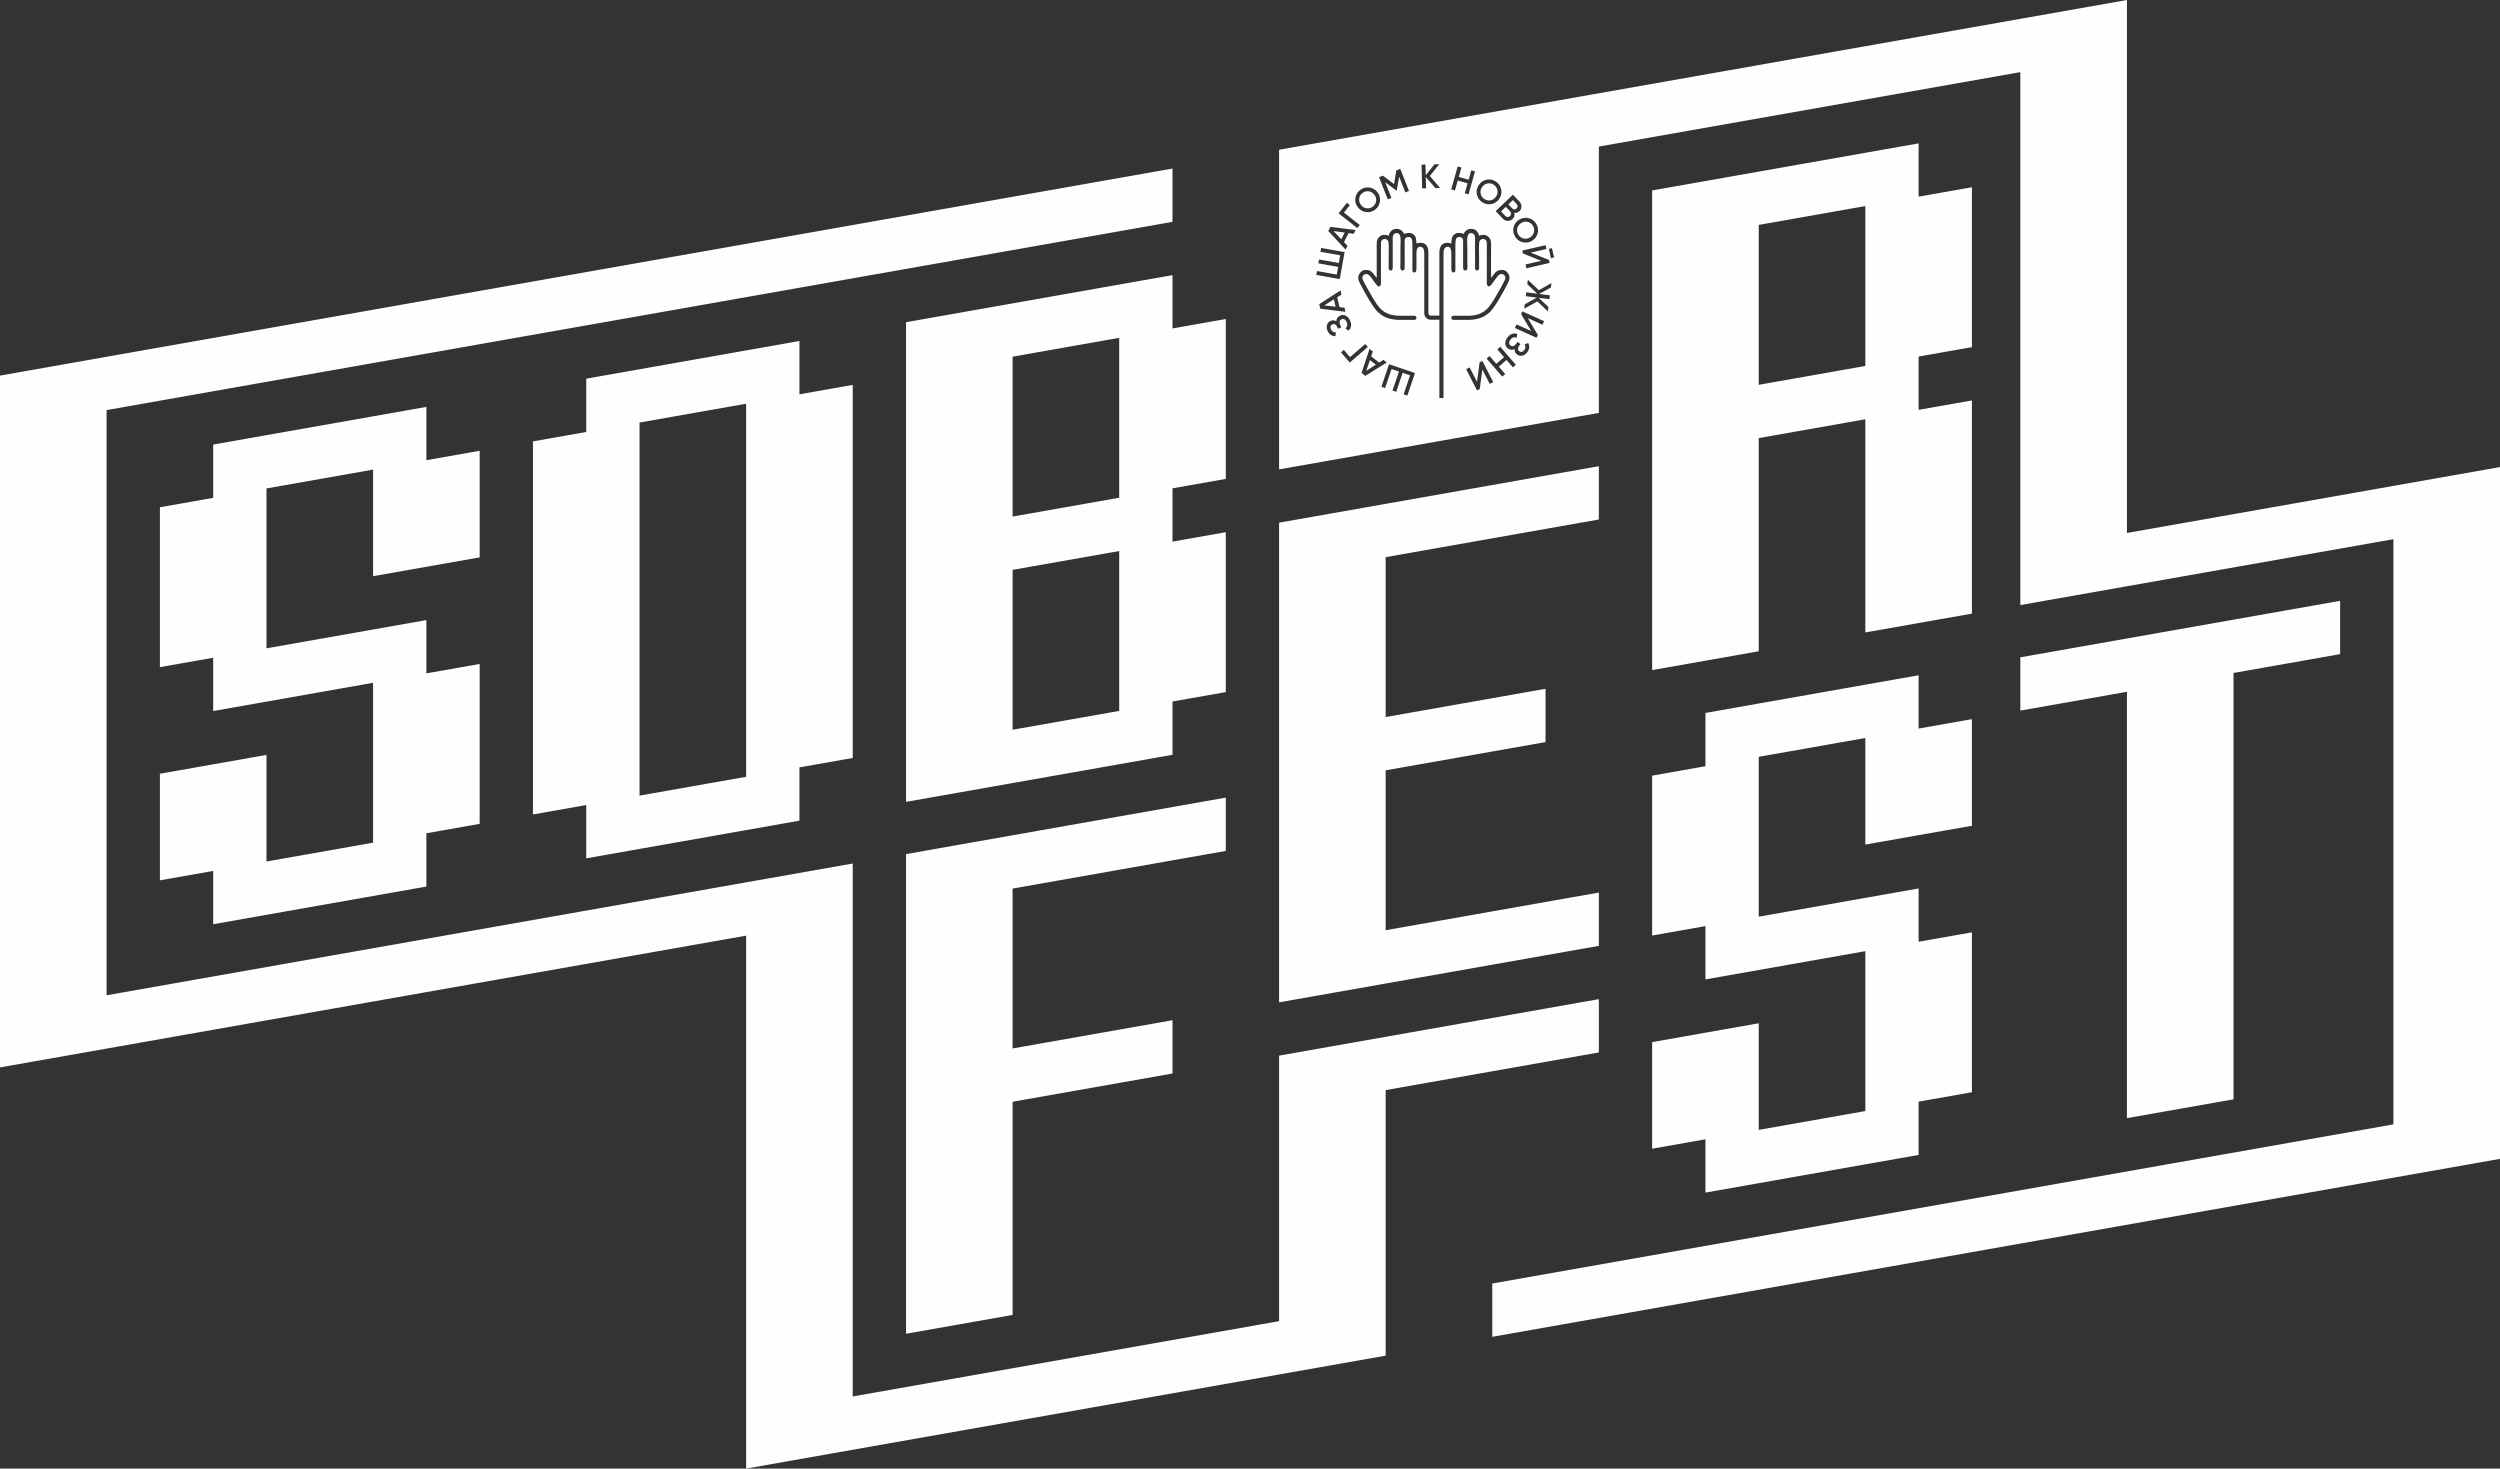 <?xml version="1.0" encoding="UTF-8"?> <!-- Creator: CorelDRAW --> <svg xmlns="http://www.w3.org/2000/svg" xmlns:xlink="http://www.w3.org/1999/xlink" xmlns:xodm="http://www.corel.com/coreldraw/odm/2003" xml:space="preserve" width="207.336mm" height="121.796mm" style="shape-rendering:geometricPrecision; text-rendering:geometricPrecision; image-rendering:optimizeQuality; fill-rule:evenodd; clip-rule:evenodd" viewBox="0 0 20733.48 12179.56"><rect x="0" y="0" width="20733.48" height="12179.56" fill="#333333" stroke="none"/> <defs> <style type="text/css"> <![CDATA[ .fil0 {fill:#FEFEFE} ]]> </style> </defs> <g id="Слой_x0020_1">  <path class="fil0" d="M19849.48 4029.7l884 -156.13 0 442.02 0 4853.22 0 442.02 -884 156.13 -7473.56 1319.8 0 -442.02 7473.56 -1319.8 0 -4853.22 -2210 390.27 -884 156.13 0 -442.02 0 -3977.94 -3495.56 617.3c0,1190.89 0,1596.36 0,2208.99l-442.02 78.06 -441.98 78.06 -442.02 78.06 -442.02 78.06 -441.98 78.06 -442.02 78.06 0 -442.02 0 -441.98 0 -442.02 0 -1324.99 884 -156.13 5263.6 -929.54 884 -156.13 0 442.02 0 3977.94 2210 -390.27 0 0.01zm-8549.95 -1718.86c-4.31,-19.79 10.48,-35.12 25.89,-37.86 21.16,-3.75 32.66,12.67 41.26,22.59 15.06,17.35 40.52,59.22 55.25,72.74 15.9,14.58 31.24,4.28 31.04,-20.25 -0.85,-105.95 -0.01,-214.96 -0.02,-321.26 0,-24.33 0.43,-34.74 21.26,-43.12 17.43,-7.03 36.59,5.91 40.48,19.38 5.14,17.79 2.24,100.69 2.24,126.29 0,21.47 0,42.95 0,64.43 0,21.3 -4.82,46.56 14.57,49.59 22.59,3.54 19,-25.4 19,-44.15l0 -193.29c0,-20.64 -2.64,-42.77 5.41,-57.77 6.97,-12.99 29.51,-21.71 44.67,-9.95 22.82,17.69 13.82,78.92 13.82,114.91 0,42.65 0,85.3 0,127.95 0,16.65 -4.72,49.68 6.09,58.52 5.27,4.32 17.66,5.66 23.24,-0.31 6.3,-6.74 5.86,-15.41 5.84,-26.45l0 -192.38c0,-22.87 -3.23,-41.62 14,-50.83 16.93,-9.04 36.11,-4.16 43.77,10.68 6.1,11.82 6.21,40.98 6.21,58.3l0 191.48c-0.01,10.92 -1.19,21.17 5.39,26.28 7.91,6.15 18.4,2.92 23.24,-2.12 2.58,-2.67 4.09,-11.98 4.94,-24.45l0 -99.54c0,-35.81 -4.84,-95.61 42.42,-81.48 16.46,4.92 21.37,25.66 22.43,49.27l0.01 32.21 0.05 0 0 241.99 0.05 222.7c0,17.48 5.12,31.35 15.38,41.61 10.26,10.27 24.13,15.39 41.61,15.39l68.4 0 0 54.64 0 59.36 0 535.23 34.21 0 0 -594.59 0.06 -372.88 -0.01 0 0 -203.45 0.04 0 0 -32.21c1.06,-23.61 5.98,-44.35 22.44,-49.27 47.26,-14.13 42.41,45.67 42.41,81.48l0 99.54c0.85,12.47 2.37,21.78 4.94,24.45 4.84,5.04 15.33,8.27 23.24,2.12 6.58,-5.11 5.4,-15.36 5.39,-26.28l0 -191.48c0,-17.32 0.12,-46.48 6.22,-58.3 7.65,-14.84 26.83,-19.72 43.76,-10.68 17.24,9.21 14.01,27.96 14.01,50.83l-0.01 192.38c-0.01,11.04 -0.46,19.71 5.85,26.45 5.58,5.97 17.96,4.63 23.24,0.31 10.81,-8.84 6.09,-41.87 6.09,-58.52 0,-42.65 0,-85.3 0,-127.95 0,-35.99 -9.01,-97.22 13.81,-114.91 15.16,-11.76 37.71,-3.04 44.67,9.95 8.05,15 5.41,37.13 5.41,57.77l0 193.29c0,18.75 -3.58,47.69 19,44.15 19.39,-3.03 14.58,-28.29 14.58,-49.59 0,-21.48 0,-42.96 0,-64.43 0,-25.6 -2.9,-108.5 2.24,-126.29 3.88,-13.47 23.04,-26.41 40.48,-19.38 20.82,8.38 21.25,18.79 21.25,43.12 -0.01,106.3 0.83,215.31 -0.02,321.26 -0.19,24.53 15.15,34.83 31.04,20.25 14.74,-13.52 40.2,-55.39 55.25,-72.74 8.6,-9.92 20.1,-26.34 41.26,-22.59 15.41,2.74 30.21,18.07 25.89,37.86 -4.7,21.5 -75.22,142.69 -90.07,166.88 -33.61,54.78 -64.7,104.34 -129.67,127.1 -28.98,10.15 -63.19,14.63 -96.64,13.95l-114.19 0c-9.4,0 -17.02,7.62 -17.02,17.03 0,9.4 7.62,17.02 17.02,17.02l134.6 0c28.53,-0.01 74.63,-9 100.65,-19.98 29.88,-12.61 36.92,-21.51 59.41,-37.57 41.51,-29.64 126.15,-184.81 152.55,-237.74 11.56,-23.17 24.82,-45.26 14.47,-74.5 -7.29,-20.6 -27.98,-44.13 -53.03,-44.12 -29.65,0.01 -42.68,3.33 -60.79,21.12 -5.96,5.86 -32.17,42.78 -35.55,43.94 0.63,-69.87 -0.01,-140.09 -0.01,-210.02 0,-23.68 2.44,-83.45 -3.24,-100.89 -7.44,-22.88 -29.46,-45.15 -59.21,-45.15 -22.4,0 -17.7,0.42 -36.59,7.69 -7.39,-33.23 -29.29,-57.32 -65.05,-57.36l-5.44 -0.01c-25.1,-0.03 -49.05,20.3 -56.77,41.05 -18.41,-3.18 -15.2,-7.25 -43.11,-7.51 -16.98,-0.16 -25.15,5.81 -35.77,12.87 -20.9,13.9 -23.04,45.43 -24.23,74.97 -59.75,-19.93 -99.11,8.53 -99.06,74.34l0 523.8 -68.4 0c-15.2,0 -22.8,-7.6 -22.8,-22.81 0,-166.99 0.08,-333.99 0,-500.99 0.05,-65.81 -39.3,-94.27 -99.06,-74.34 -1.18,-29.54 -3.32,-61.07 -24.22,-74.97 -10.63,-7.06 -18.79,-13.03 -35.78,-12.87 -27.91,0.26 -24.7,4.33 -43.1,7.51 -7.73,-20.75 -31.67,-41.08 -56.78,-41.05l-5.44 0.01c-35.76,0.04 -57.65,24.13 -65.04,57.36 -18.89,-7.27 -14.2,-7.69 -36.59,-7.69 -29.75,0 -51.77,22.27 -59.22,45.15 -5.67,17.44 -3.24,77.21 -3.24,100.89 0,69.93 -0.64,140.15 0,210.02 -3.38,-1.16 -29.6,-38.08 -35.56,-43.94 -18.11,-17.79 -31.14,-21.11 -60.79,-21.12 -25.05,-0.01 -45.74,23.52 -53.02,44.12 -10.35,29.24 2.91,51.33 14.47,74.5 26.4,52.93 111.04,208.1 152.55,237.74 22.49,16.06 29.53,24.96 59.4,37.57 26.03,10.98 72.13,19.97 100.65,19.98l134.6 0c9.4,0 17.02,-7.62 17.02,-17.02 0,-9.41 -7.62,-17.03 -17.02,-17.03l-114.18 0c-33.45,0.68 -67.67,-3.8 -96.64,-13.95 -64.97,-22.76 -96.06,-72.32 -129.68,-127.1 -14.84,-24.19 -85.37,-145.38 -90.07,-166.88zm240.99 749.79l-53.39 157.79 -30.75 -10.41 63.34 -187.2 215.28 72.84 -63.34 187.2 -30.76 -10.41 53.39 -157.78 -61.51 -20.81 -53.38 157.78 -30.76 -10.4 53.39 -157.78 -61.51 -20.82zm-182.6 -166.93l27.52 21.63 -13.72 39.85 66.15 51.98 35.48 -22.75 27.74 21.81 -178.49 111.07 -30.63 -24.07 65.95 -199.52zm-27.08 181.59l79.76 -50.78 -49.28 -38.73 -30.48 89.51zm-136.56 -68.39l-73.02 -84.29 23.48 -20.33 51.75 59.74 125.91 -109.05 21.25 24.54 -149.37 129.39zm-111.31 -342.11c0.45,-22.3 10.8,-38.03 31.03,-47.18 15.78,-7.13 31.36,-6.95 46.73,0.56 15.13,7.42 27.03,20.73 35.71,39.94 14.89,32.93 10.84,60.99 -12.13,84.18l-26.18 -18.84c16.63,-13.92 20.14,-31.52 10.53,-52.78 -5.04,-11.15 -11.33,-18.68 -18.89,-22.6 -7.55,-3.92 -15.53,-3.98 -23.94,-0.18 -8.23,3.73 -13.43,9.59 -15.6,17.59 -2.16,8 -0.92,17.14 3.74,27.44l9.88 21.86 -26.75 12.1 -7.21 -15.95c-4.58,-10.12 -10.46,-16.96 -17.65,-20.53 -7.19,-3.57 -14.64,-3.6 -22.36,-0.11 -7.89,3.56 -12.9,8.92 -15.03,16.09 -2.14,7.16 -1.03,15.54 3.31,25.14 8.07,17.84 21.64,26.16 40.72,24.97l-3.26 31.84c-30.32,-0.34 -52.06,-15.09 -65.24,-44.25 -7.91,-17.49 -9.58,-33.98 -5.02,-49.47 4.47,-15.24 14.34,-26.31 29.6,-33.21 16.98,-7.68 32.98,-6.55 48.01,3.39zm34.64 -256.23l7.88 34.1 -35.68 22.44 18.92 81.97 41.9 4.53 7.93 34.38 -208.68 -25.42 -8.76 -37.97 176.49 -114.03zm-134.98 124.45l93.98 10.47 -14.09 -61.07 -79.89 50.6zm132.25 -415.62l-163.98 -29.29 5.71 -31.95 194.55 34.74 -39.96 223.73 -194.54 -34.75 5.71 -31.96 163.97 29.28 11.41 -63.92 -163.97 -29.28 5.71 -31.96 163.97 29.28 11.42 -63.92zm127.39 -209.65l-15.97 31.16 -41.73 -5.84 -38.35 74.88 29.12 30.46 -16.09 31.41 -143.2 -153.91 17.76 -34.68 208.46 26.52zm-183.42 8.2l65.12 68.55 28.57 -55.78 -93.69 -12.77zm42.62 -146.51l68.9 -87.68 24.42 19.19 -48.84 62.15 130.96 102.92 -20.06 25.53 -155.38 -122.11zm343.1 -100.09c-3.33,27.75 -16.24,50.47 -38.74,68.14 -22.49,17.68 -47.68,24.91 -75.58,21.7 -27.86,-3.48 -50.64,-16.46 -68.32,-38.95 -17.67,-22.5 -24.84,-47.62 -21.52,-75.37 3.36,-28.01 16.29,-50.86 38.78,-68.53 22.49,-17.68 47.67,-24.78 75.54,-21.3 27.9,3.21 50.69,16.06 68.36,38.55 17.68,22.5 24.84,47.75 21.48,75.76zm-109.95 58.4c19.06,2.02 36.29,-3.02 51.68,-15.12 15.54,-12.21 24.43,-27.7 26.68,-46.46 2.28,-19.03 -2.86,-36.53 -15.41,-52.52 -12.56,-15.98 -28.3,-25.04 -47.21,-27.17 -18.88,-2.4 -36.09,2.51 -51.63,14.72 -15.54,12.21 -24.45,27.83 -26.73,46.86 -2.25,18.76 2.9,36.13 15.46,52.12 12.45,15.83 28.17,25.02 47.16,27.57zm246.01 -314.85l32.31 -12.74 72.49 183.85 -30.21 11.91 -51.67 -131.06 -19.49 114.51 -3.68 1.45 -92.49 -70.66 51.77 131.32 -30.2 11.91 -72.49 -183.85 32.57 -12.83 91.66 70.07 19.43 -113.88zm277.64 46.97l85.26 99.23 -38.67 0.97 -80.27 -92.01 2.38 93.99 -32.46 0.82 -4.99 -197.57 32.45 -0.81 2.24 88.62 72.84 -90.52 38.66 -0.98 -77.44 98.26zm321.52 30.62l22.14 -77.95 31.23 8.87 -53.99 190.11 -31.23 -8.87 23.37 -82.29 -81.47 -23.13 -23.37 82.29 -31.23 -8.87 53.98 -190.11 31.23 8.87 -22.13 77.94 81.47 23.14zm191.15 201.37c-27.3,5.98 -53,1.24 -77.08,-14.2 -24.08,-15.44 -39.19,-36.86 -45.32,-64.26 -5.87,-27.47 -1.09,-53.24 14.36,-77.32 15.44,-24.09 36.81,-39.11 64.11,-45.08 27.56,-6.03 53.39,-1.33 77.47,14.11 24.09,15.45 39.06,36.89 44.93,64.36 6.13,27.4 1.47,53.14 -13.96,77.23 -15.44,24.08 -36.94,39.14 -64.51,45.16zm-91.27 -84.66c4.36,18.66 14.78,33.28 31.26,43.84 16.63,10.67 34.18,13.99 52.65,9.95 18.72,-4.1 33.56,-14.7 44.53,-31.82 10.97,-17.11 14.36,-34.95 10.16,-53.51 -3.93,-18.62 -14.21,-33.26 -30.85,-43.93 -16.64,-10.66 -34.32,-13.95 -53.04,-9.86 -18.46,4.05 -33.18,14.62 -44.15,31.73 -10.87,16.96 -14.39,34.82 -10.56,53.6zm278.63 157.37c2.7,9.38 2.85,18.61 0.44,27.67 -2.42,9.06 -7.3,17.1 -14.66,24.11 -11.71,11.17 -25.41,16.3 -41.1,15.39 -15.69,-0.9 -29.25,-7.35 -40.67,-19.34l-58.44 -61.3 143.03 -136.37 54.15 56.81c11.17,11.71 16.77,25.23 16.81,40.53 0.16,15.45 -5.34,28.5 -16.51,39.15 -12.26,11.69 -26.61,16.14 -43.05,13.35zm20.68 -71.99l-31.75 -33.31 -37.6 35.85 31.76 33.3c4.93,5.18 10.9,7.82 17.88,7.92 6.99,0.1 13.14,-2.38 18.45,-7.45 5.31,-5.06 8.08,-11.09 8.32,-18.07 0.23,-6.99 -2.12,-13.06 -7.06,-18.24zm-130.65 60.98l36.04 37.81c5.2,5.45 11.52,8.19 18.98,8.23 7.45,0.05 13.97,-2.59 19.56,-7.92 5.58,-5.32 8.53,-11.71 8.84,-19.15 0.31,-7.45 -2.13,-13.9 -7.32,-19.35l-36.05 -37.8 -40.05 38.18zm177.42 254.82c-26.98,-7.29 -47.6,-23.32 -61.86,-48.13 -14.26,-24.8 -17.8,-50.77 -10.61,-77.91 7.44,-27.09 23.56,-47.75 48.37,-62.01 24.8,-14.26 50.69,-17.75 77.67,-10.47 27.24,7.35 47.99,23.42 62.25,48.23 14.26,24.8 17.67,50.74 10.23,77.81 -7.19,27.15 -23.19,47.85 -47.99,62.11 -24.8,14.26 -50.82,17.72 -78.06,10.37zm-41.99 -117.2c-4.73,18.57 -2.22,36.34 7.54,53.31 9.85,17.14 23.89,28.16 42.14,33.08 18.51,5 36.57,2.43 54.19,-7.7 17.62,-10.14 28.85,-24.41 33.67,-42.81 5.09,-18.34 2.71,-36.08 -7.14,-53.21 -9.85,-17.14 -24.03,-28.2 -42.53,-33.19 -18.24,-4.92 -36.18,-2.32 -53.8,7.81 -17.46,10.04 -28.81,24.28 -34.07,42.71zm279.04 249.92l-17.77 -77.02 25.85 -5.97 17.78 77.03 -25.86 5.96zm-203.76 83.83l-7.29 -31.64 130.66 -30.15 -151.62 -60.62 -5.71 -24.76 192.56 -44.45 7.3 31.64 -130.67 30.16 151.62 60.62 5.72 24.76 -192.57 44.44zm91.15 274.79l-109.55 60.36 4.59 -36.13 100.44 -55.82 -91.86 -11.68 4.09 -32.2 91.86 11.67 -83.28 -79.17 4.62 -36.41 90.94 86.12 104.75 -58.41 -4.63 36.41 -97.28 53.38 89.06 11.32 -4.09 32.21 -89.06 -11.32 80.84 76.01 -4.59 36.13 -86.85 -82.47zm-186.77 220.12l13.38 -29.59 122.2 55.25 -83.82 -140.14 10.46 -23.15 180.08 81.41 -13.37 29.59 -122.2 -55.25 83.82 140.14 -10.47 23.15 -180.08 -81.41zm-2.25 175.04c-19.99,9.9 -38.72,7.99 -56.18,-5.73 -13.61,-10.7 -20.64,-24.6 -21.08,-41.7 -0.41,-16.85 5.9,-33.55 18.92,-50.13 22.33,-28.41 49.08,-37.78 80.27,-28.12l-4.62 31.92c-20.03,-8.32 -37.25,-3.31 -51.68,15.04 -7.56,9.62 -11.33,18.69 -11.31,27.2 0.01,8.51 3.64,15.61 10.9,21.31 7.1,5.58 14.7,7.49 22.8,5.71 8.09,-1.78 15.63,-7.1 22.61,-15.98l14.83 -18.87 23.08 18.14 -10.81 13.76c-6.86,8.74 -10.21,17.11 -10.06,25.14 0.16,8.02 3.57,14.65 10.23,19.88 6.81,5.35 13.88,7.31 21.21,5.9 7.34,-1.42 14.27,-6.27 20.78,-14.55 12.09,-15.4 13.21,-31.28 3.33,-47.65l29.75 -11.81c13.7,27.04 10.66,53.14 -9.11,78.3 -11.86,15.09 -25.72,24.19 -41.56,27.29 -15.58,3.08 -29.96,-0.55 -43.13,-10.9 -14.65,-11.52 -21.04,-26.23 -19.17,-44.15zm-131.1 145.95l53.05 61.25 -24.54 21.25 -129.39 -149.37 24.54 -21.26 56.01 64.66 64.01 -55.45 -56 -64.66 24.54 -21.26 129.39 149.37 -24.54 21.26 -53.05 -61.24 -64.02 55.45zm-270.71 21.22l28.9 -14.81 61.13 119.36 21.79 -161.83 22.61 -11.58 90.09 175.89 -28.89 14.81 -61.13 -119.36 -21.8 161.83 -22.61 11.58 -90.09 -175.89zm-4203.38 7921.28l-442.02 78.06 0 -442.02 0 -441.98 0 -442.02 0 -442.02 0 -441.98 0 -442.02 0 -442.02 0 -441.98 0 -442.02 442.02 -78.06 441.98 -78.06 442.02 -78.06 442.02 -78.06 441.98 -78.06 442.02 -78.06 0 442.02 -442.02 78.06 -441.98 78.06 -442.02 78.06 -442.02 78.06 0 441.98 0 442.02 0 442.02 442.02 -78.06 442.02 -78.06 441.98 -78.06 0 441.98 -441.98 78.06 -442.02 78.06 -442.02 78.06 0 442.02 0 442.02 0 441.98 0 442.02 -441.98 78.06zm1326 -4645.39l-442.02 78.06 -442.02 78.06 -441.98 78.06 -442.02 78.06 0 -442.02 0 -441.98 0 -442.02 0 -442.02 0 -441.98 0 -442.02 0 -442.02 0 -441.98 0 -442.02 442.02 -78.06 441.98 -78.06 442.02 -78.06 442.02 -78.06 441.98 -78.06 0 442.02 442.02 -78.06 0 441.98 0 442.02 0 442.02 -442.02 78.06 0 441.98 442.02 -78.06 0 442.02 0 442.02 0 441.98 -442.02 78.06 0 442.02 -441.98 78.06zm-442.02 -363.96l442.02 -78.06 0 -441.98 0 -442.02 0 -442.02 -442.02 78.06 -442.02 78.06 0 442.02 0 442.02 0 441.98 442.02 -78.06zm0 -1767.98l442.02 -78.06 0 -442.02 0 -442.02 0 -441.98 -442.02 78.06 -442.02 78.06 0 441.98 0 442.02 0 442.02 442.02 -78.06zm-2651.97 2678.29l-442.02 78.06 -442.02 78.06 -441.98 78.06 0 -442.02 -442.02 78.06 0 -441.98 0 -442.02 0 -442.02 0 -441.98 0 -442.02 0 -442.02 0 -441.98 442.02 -78.06 0 -442.02 441.98 -78.06 442.02 -78.06 442.02 -78.06 441.98 -78.06 0 442.02 442.02 -78.06 0 441.98 0 442.02 0 442.02 0 441.98 0 442.02 0 442.02 0 441.98 -442.02 78.06 0 442.02 -441.98 78.06zm-442.02 -363.96l442.02 -78.06 0 -441.98 0 -442.02 0 -442.02 0 -441.98 0 -442.02 0 -442.02 0 -441.98 -442.02 78.06 -442.02 78.06 0 441.98 0 442.02 0 442.02 0 441.98 0 442.02 0 442.02 0 441.98 442.02 -78.06zm-2651.98 910.36l-442.02 78.06 -442.02 78.06 -441.98 78.06 0 -442.02 -442.02 78.06 0 -441.98 0 -442.02 442.02 -78.06 441.98 -78.06 0 442.02 0 441.98 442.02 -78.06 442.02 -78.06 0 -441.98 0 -442.02 0 -442.02 -442.02 78.06 -442.02 78.06 -441.98 78.06 0 -441.98 -442.02 78.06 0 -442.02 0 -442.02 0 -441.98 442.02 -78.06 0 -442.02 441.98 -78.06 442.02 -78.06 442.02 -78.06 441.98 -78.06 0 442.02 442.02 -78.06 0 441.98 0 442.02 -442.02 78.06 -441.98 78.06 0 -442.02 0 -441.98 -442.02 78.06 -442.02 78.06 0 441.98 0 442.02 0 442.02 442.02 -78.06 442.02 -78.06 441.98 -78.06 0 441.98 442.02 -78.06 0 442.02 0 442.02 0 441.98 -442.02 78.06 0 442.02 -441.98 78.06zm9723.87 49.77l442.02 -78.06 0 442.02 -442.02 78.06 -441.98 78.06 -442.02 78.06 -442.02 78.06 -441.98 78.06 -442.02 78.06 0 -442.02 0 -441.98 0 -442.02 0 -442.02 0 -441.98 0 -442.02 0 -442.02 0 -441.98 0 -442.02 442.02 -78.06 441.98 -78.06 442.02 -78.06 442.02 -78.06 441.98 -78.06 442.02 -78.06 0 442.02 -442.02 78.06 -441.98 78.06 -442.02 78.06 -442.02 78.06 0 441.98 0 442.02 0 442.02 442.02 -78.06 442.02 -78.06 441.98 -78.06 0 441.98 -441.98 78.06 -442.02 78.06 -442.02 78.06 0 442.02 0 442.02 0 441.98 442.02 -78.06 442.02 -78.06 441.98 -78.06zm3093.95 -2313.37l-441.98 78.06 0 -442.02 0 -441.98 0 -442.02 0 -442.02 -442.02 78.06 -442.02 78.06 0 442.02 0 442.02 0 441.98 0 442.02 -441.98 78.06 -442.02 78.06 0 -442.02 0 -441.98 0 -442.02 0 -442.02 0 -441.98 0 -442.02 0 -442.02 0 -441.98 0 -442.02 442.02 -78.06 441.98 -78.06 442.02 -78.06 442.02 -78.06 441.98 -78.06 0 442.02 442.02 -78.06 0 441.98 0 442.02 0 442.02 -442.02 78.06 0 441.98 442.02 -78.06 0 442.02 0 442.02 0 441.98 0 442.02 -442.02 78.06zm-884 -2053.83l442.02 -78.06 0 -442.02 0 -442.02 0 -441.98 -442.02 78.06 -442.02 78.06 0 441.98 0 442.02 0 442.02 442.02 -78.06zm3053.65 6081.93l-442.02 78.06 0 -442.02 0 -441.98 0 -442.02 0 -442.02 0 -441.98 0 -442.02 0 -442.02 0 -441.98 -441.98 78.06 -442.02 78.06 0 -442.02 442.02 -78.06 441.98 -78.06 442.02 -78.06 442.02 -78.06 441.98 -78.06 442.02 -78.06 0 442.02 -442.02 78.06 -441.98 78.06 0 441.98 0 442.02 0 442.02 0 441.98 0 442.02 0 442.02 0 441.98 0 442.02 -442.02 78.06zm-2611.63 461.21l-442.02 78.06 -442.02 78.06 -441.98 78.06 0 -442.02 -442.02 78.06 0 -441.98 0 -442.02 442.02 -78.06 441.98 -78.06 0 442.02 0 441.98 442.02 -78.06 442.02 -78.06 0 -441.98 0 -442.02 0 -442.02 -442.02 78.06 -442.02 78.06 -441.98 78.06 0 -441.98 -442.02 78.06 0 -442.02 0 -442.02 0 -441.98 442.02 -78.06 0 -442.02 441.98 -78.06 442.02 -78.06 442.02 -78.06 441.98 -78.06 0 442.02 442.02 -78.06 0 441.98 0 442.02 -442.02 78.06 -441.98 78.06 0 -442.02 0 -441.98 -442.02 78.06 -442.02 78.06 0 441.98 0 442.02 0 442.02 442.02 -78.06 442.02 -78.06 441.98 -78.06 0 441.98 442.02 -78.06 0 442.02 0 442.02 0 441.98 -442.02 78.06 0 442.02 -441.98 78.06zm-4861.93 1300.57l-3535.96 624.46 0 -3977.94 0 -442.02 -884 156.13 -5303.95 936.67 0 -4853.22 8839.87 -1561.07 0 -442.02 -8839.87 1561.07 -884 156.13 0 442.02 0 4853.22 0 442.02 884 -156.13 5303.95 -936.67 0 3977.94 0 442.02 884 -156.13 3535.96 -624.42 884 -156.13 0 -1318.22 0 -442.02 0 -441.98 442.02 -78.06 442.02 -78.06 441.98 -78.06 442.02 -78.06 0 -442.02 -442.02 78.06 -441.98 78.06 -442.02 78.06 -442.02 78.06 -441.98 78.06 -442.02 78.06 0 442.02 0 441.98 0 442.02 0 876.25 0 -0.07z"></path> </g> </svg> 